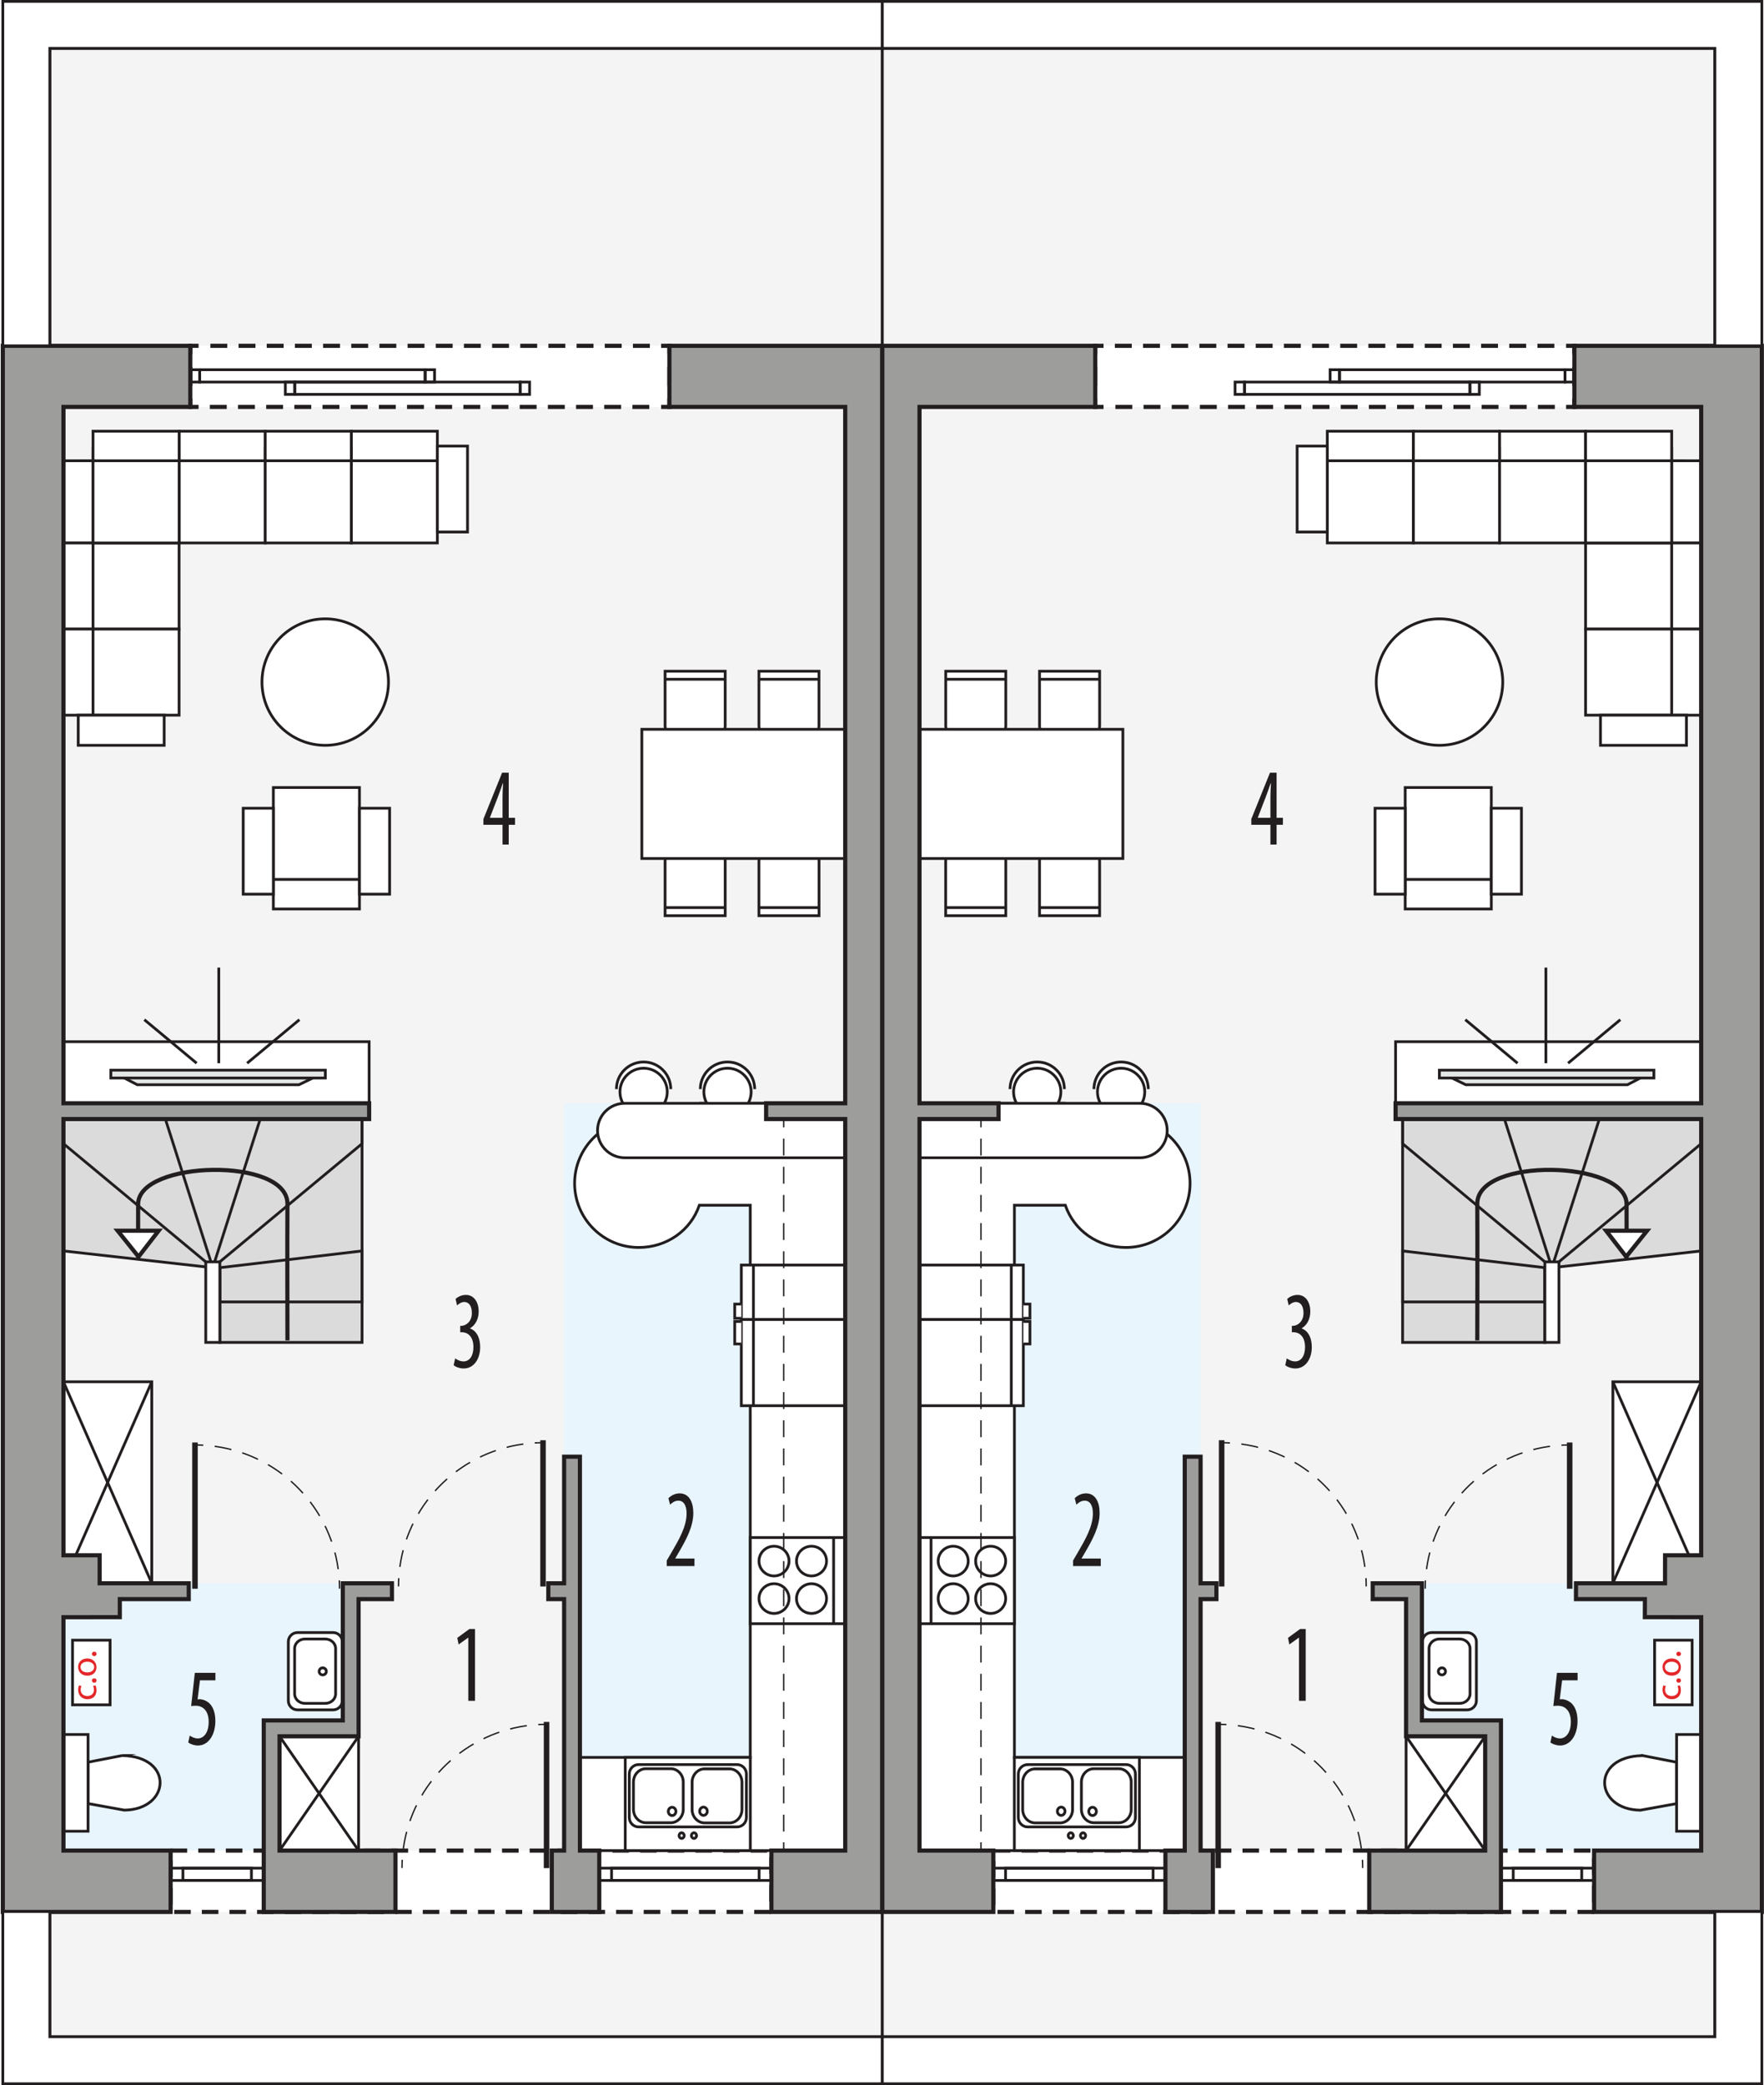 <?xml version="1.0" encoding="UTF-8"?><svg id="a" xmlns="http://www.w3.org/2000/svg" xmlns:xlink="http://www.w3.org/1999/xlink" viewBox="0 0 319.36 377.51"><defs><filter id="b" filterUnits="userSpaceOnUse"><feOffset dx="-.85" dy=".85"/><feGaussianBlur result="c" stdDeviation=".71"/><feFlood flood-color="#221e20" flood-opacity=".75"/><feComposite in2="c" operator="in"/><feComposite in="SourceGraphic"/></filter><filter id="d" filterUnits="userSpaceOnUse"><feOffset dx="-.85" dy=".85"/><feGaussianBlur result="e" stdDeviation=".71"/><feFlood flood-color="#221e20" flood-opacity=".75"/><feComposite in2="e" operator="in"/><feComposite in="SourceGraphic"/></filter></defs><polygon points="9.02 8.75 9.02 62.61 1.63 62.61 1.63 346.15 9.02 346.15 9.02 368.75 159.74 368.75 159.74 8.75 9.02 8.75" style="fill:#f4f4f4; stroke:#221e20; stroke-miterlimit:10; stroke-width:.5px;"/><polygon points="62.06 286.65 11.49 286.65 11.49 335.04 47.75 335.04 47.75 311.48 62.06 311.48 62.06 286.65" style="fill:#e8f5fc; fill-rule:evenodd; stroke-width:0px;"/><rect x="102.13" y="199.74" width="50.89" height="135.3" style="fill:#e8f5fc; stroke-width:0px;"/><rect x="34.45" y="62.61" width="86.74" height="11.06" style="fill:#fff; stroke-width:0px;"/><polyline points="121.19 64.11 121.19 62.61 119.69 62.61" style="fill:none; stroke:#221e20; stroke-miterlimit:10; stroke-width:.75px;"/><line x1="117.65" y1="62.61" x2="36.97" y2="62.61" style="fill:none; stroke:#221e20; stroke-dasharray:0 0 3.06 2.04; stroke-miterlimit:10; stroke-width:.75px;"/><polyline points="35.95 62.61 34.45 62.61 34.45 64.11" style="fill:none; stroke:#221e20; stroke-miterlimit:10; stroke-width:.75px;"/><line x1="34.45" y1="66.41" x2="34.45" y2="71.02" style="fill:none; stroke:#221e20; stroke-dasharray:0 0 3.45 2.3; stroke-miterlimit:10; stroke-width:.75px;"/><polyline points="34.45 72.17 34.45 73.67 35.95 73.67" style="fill:none; stroke:#221e20; stroke-miterlimit:10; stroke-width:.75px;"/><line x1="37.99" y1="73.67" x2="118.67" y2="73.67" style="fill:none; stroke:#221e20; stroke-dasharray:0 0 3.06 2.04; stroke-miterlimit:10; stroke-width:.75px;"/><polyline points="119.69 73.67 121.19 73.67 121.19 72.17" style="fill:none; stroke:#221e20; stroke-miterlimit:10; stroke-width:.75px;"/><line x1="121.19" y1="69.87" x2="121.19" y2="65.26" style="fill:none; stroke:#221e20; stroke-dasharray:0 0 3.45 2.3; stroke-miterlimit:10; stroke-width:.75px;"/><rect x="30.89" y="335.04" width="108.77" height="11.11" style="fill:#fff; stroke:#221e20; stroke-dasharray:0 0 3 2; stroke-miterlimit:10; stroke-width:.75px;"/><rect x="11.49" y="250.17" width="15.99" height="36.48" style="fill:#fff; stroke:#221e20; stroke-miterlimit:22.93; stroke-width:.5px;"/><line x1="11.49" y1="250.17" x2="27.48" y2="286.65" style="fill:#fff; stroke:#221e20; stroke-miterlimit:22.93; stroke-width:.5px;"/><line x1="27.48" y1="250.17" x2="11.49" y2="286.65" style="fill:#fff; stroke:#221e20; stroke-miterlimit:22.93; stroke-width:.5px;"/><rect x="50.61" y="314.35" width="14.31" height="20.69" style="fill:#fff; stroke:#221e20; stroke-miterlimit:22.93; stroke-width:.5px;"/><line x1="50.61" y1="314.35" x2="64.92" y2="335.04" style="fill:#fff; stroke:#221e20; stroke-miterlimit:22.93; stroke-width:.5px;"/><line x1="64.92" y1="314.35" x2="50.61" y2="335.04" style="fill:#fff; stroke:#221e20; stroke-miterlimit:22.93; stroke-width:.5px;"/><polygon points="39.8 202.6 11.49 202.6 11.49 226.48 39.8 229.66 39.8 243.04 65.55 243.04 65.55 202.6 39.8 202.6" style="fill:#dbdbdb; fill-rule:evenodd; stroke:#221e20; stroke-miterlimit:22.93; stroke-width:.5px;"/><polygon points="65.55 226.48 39.8 229.51 39.8 235.71 65.55 235.71 65.55 226.48" style="fill:none; fill-rule:evenodd; stroke:#221e20; stroke-miterlimit:22.93; stroke-width:.5px;"/><polygon points="65.55 202.6 47.11 202.6 38.52 229.51 65.55 207.06 65.55 202.6" style="fill:none; fill-rule:evenodd; stroke:#221e20; stroke-miterlimit:22.93; stroke-width:.5px;"/><polygon points="11.49 202.6 29.94 202.6 38.52 229.51 11.49 207.06 11.49 202.6" style="fill:none; fill-rule:evenodd; stroke:#221e20; stroke-miterlimit:22.93; stroke-width:.5px;"/><rect x="37.25" y="228.46" width="2.55" height="14.58" style="fill:#fff; stroke:#221e20; stroke-miterlimit:22.93; stroke-width:.5px;"/><path d="M22.12,317.84l-6.18,1.2v7.49l6.57,1.19c8.37-.1,9.02-9.73-.39-9.88Z" style="fill:#fff; fill-rule:evenodd; stroke:#221e20; stroke-miterlimit:22.93; stroke-width:.5px;"/><rect x="11.49" y="314.03" width="4.45" height="17.51" style="fill:#fff; stroke:#221e20; stroke-miterlimit:22.93; stroke-width:.5px;"/><path d="M53.88,309.57c-.93,0-1.68-.74-1.68-1.65v-10.7c0-.91.75-1.65,1.68-1.65h6.41c.93,0,1.68.74,1.68,1.65v10.7c0,.91-.75,1.65-1.68,1.65h-6.41Z" style="fill:#fff; fill-rule:evenodd; stroke:#221e20; stroke-miterlimit:22.93; stroke-width:.5px;"/><path d="M55.22,308.39c-1.04,0-1.88-.77-1.88-1.71v-8.23c0-.94.84-1.71,1.88-1.71h3.66c1.04,0,1.88.77,1.88,1.71v8.23c0,.95-.84,1.71-1.88,1.71h-3.66Z" style="fill:#fff; fill-rule:evenodd; stroke:#221e20; stroke-miterlimit:22.93; stroke-width:.5px;"/><path d="M58.43,303.24c-.36,0-.65-.29-.65-.64s.29-.64.65-.64.65.29.65.64-.29.64-.65.64Z" style="fill:#fff; fill-rule:evenodd; stroke:#221e20; stroke-miterlimit:22.93; stroke-width:.5px;"/><path d="M115.64,202.63c-6.41,0-11.61,5.2-11.61,11.61,0,6.41,5.2,11.61,11.61,11.61,5.09,0,9.41-3.08,10.97-7.64h9.22v99.96h-30.85v16.87h48.02v-16.87s0-99.96,0-99.96v-18.47h-26.4" style="fill:#fff; stroke:#221e20; stroke-miterlimit:22.93; stroke-width:.5px;"/><rect x="108.49" y="338.22" width="31.17" height="2.23" style="fill:none; stroke:#221e20; stroke-miterlimit:10; stroke-width:.5px;"/><rect x="110.72" y="338.22" width="26.71" height="2.23" style="fill:none; stroke:#221e20; stroke-miterlimit:10; stroke-width:.5px;"/><rect x="30.89" y="338.22" width="16.86" height="2.23" style="fill:none; stroke:#221e20; stroke-miterlimit:10; stroke-width:.5px;"/><rect x="33.12" y="338.22" width="12.4" height="2.23" style="fill:none; stroke:#221e20; stroke-miterlimit:10; stroke-width:.5px;"/><rect x="76.97" y="66.94" width="1.7" height="2.23" style="fill:none; stroke:#221e20; stroke-miterlimit:10; stroke-width:.5px;"/><rect x="34.45" y="66.94" width="1.7" height="2.23" style="fill:none; stroke:#221e20; stroke-miterlimit:10; stroke-width:.5px;"/><rect x="36.15" y="66.94" width="40.82" height="2.23" style="fill:none; stroke:#221e20; stroke-miterlimit:10; stroke-width:.5px;"/><rect x="51.66" y="69.17" width="1.7" height="2.23" style="fill:none; stroke:#221e20; stroke-miterlimit:10; stroke-width:.5px;"/><rect x="53.36" y="69.17" width="40.82" height="2.23" style="fill:none; stroke:#221e20; stroke-miterlimit:10; stroke-width:.5px;"/><rect x="94.18" y="69.17" width="1.7" height="2.23" style="fill:none; stroke:#221e20; stroke-miterlimit:10; stroke-width:.5px;"/><line x1="98.31" y1="287.23" x2="98.31" y2="260.75" style="fill:none; stroke:#221e20; stroke-miterlimit:22.93;"/><path d="M72.15,287.22c0-.5.01-1,.04-1.5" style="fill:none; stroke:#221e20; stroke-miterlimit:22.93; stroke-width:.25px;"/><path d="M72.39,283.68c1.63-11.88,11.31-21.21,23.4-22.36" style="fill:none; stroke:#221e20; stroke-dasharray:0 0 3.08 2.05; stroke-miterlimit:22.93; stroke-width:.25px;"/><path d="M96.81,261.24c.5-.03,1-.04,1.5-.04" style="fill:none; stroke:#221e20; stroke-miterlimit:22.93; stroke-width:.25px;"/><line x1="35.3" y1="287.64" x2="35.3" y2="261.16" style="fill:none; stroke:#221e20; stroke-miterlimit:22.93;"/><path d="M61.47,287.63c0-.5-.01-1-.04-1.5" style="fill:none; stroke:#221e20; stroke-miterlimit:22.93; stroke-width:.25px;"/><path d="M61.23,284.09c-1.63-11.88-11.31-21.21-23.4-22.36" style="fill:none; stroke:#221e20; stroke-dasharray:0 0 3.08 2.05; stroke-miterlimit:22.93; stroke-width:.25px;"/><path d="M36.8,261.65c-.5-.03-1-.04-1.5-.04" style="fill:none; stroke:#221e20; stroke-miterlimit:22.93; stroke-width:.25px;"/><line x1="98.95" y1="338.22" x2="98.95" y2="311.75" style="fill:none; stroke:#221e20; stroke-miterlimit:22.93;"/><path d="M72.78,338.21c0-.5.01-1,.04-1.5" style="fill:none; stroke:#221e20; stroke-miterlimit:22.93; stroke-width:.25px;"/><path d="M73.02,334.67c1.63-11.88,11.31-21.21,23.4-22.36" style="fill:none; stroke:#221e20; stroke-dasharray:0 0 3.08 2.05; stroke-miterlimit:22.93; stroke-width:.25px;"/><path d="M97.45,312.23c.5-.03,1-.04,1.5-.04" style="fill:none; stroke:#221e20; stroke-miterlimit:22.93; stroke-width:.25px;"/><rect x="134.21" y="229.03" width="18.8" height="9.87" style="fill:#fff; stroke:#221e20; stroke-miterlimit:22.93; stroke-width:.5px;"/><line x1="136.4" y1="238.9" x2="136.4" y2="229.03" style="fill:#fff; stroke:#221e20; stroke-miterlimit:22.93; stroke-width:.5px;"/><polyline points="134.21 238.67 133.02 238.67 133.02 236.1 134.21 236.1" style="fill:#fff; fill-rule:evenodd; stroke:#221e20; stroke-miterlimit:22.93; stroke-width:.5px;"/><rect x="134.21" y="238.9" width="18.8" height="15.6" style="fill:#fff; stroke:#221e20; stroke-miterlimit:22.93; stroke-width:.5px;"/><line x1="136.4" y1="238.9" x2="136.4" y2="254.5" style="fill:#fff; stroke:#221e20; stroke-miterlimit:22.93; stroke-width:.5px;"/><polyline points="134.21 239.25 133.02 239.25 133.02 243.32 134.21 243.32" style="fill:#fff; fill-rule:evenodd; stroke:#221e20; stroke-miterlimit:22.93; stroke-width:.5px;"/><rect x="135.84" y="278.37" width="17.19" height="15.6" style="fill:#fff; stroke:#221e20; stroke-miterlimit:22.93; stroke-width:.5px;"/><path d="M144.2,289.42c0-1.48,1.22-2.69,2.72-2.69s2.72,1.21,2.72,2.69c0,1.48-1.22,2.69-2.72,2.69s-2.72-1.21-2.72-2.69h0Z" style="fill:#fff; fill-rule:evenodd; stroke:#221e20; stroke-miterlimit:22.93; stroke-width:.5px;"/><path d="M144.2,282.63c0-1.48,1.22-2.69,2.72-2.69s2.72,1.21,2.72,2.69c0,1.48-1.22,2.69-2.72,2.69s-2.72-1.21-2.72-2.69h0Z" style="fill:#fff; fill-rule:evenodd; stroke:#221e20; stroke-miterlimit:22.93; stroke-width:.5px;"/><path d="M137.41,282.63c0-1.48,1.22-2.69,2.72-2.69s2.72,1.21,2.72,2.69c0,1.48-1.22,2.69-2.72,2.69s-2.72-1.21-2.72-2.69h0Z" style="fill:#fff; fill-rule:evenodd; stroke:#221e20; stroke-miterlimit:22.93; stroke-width:.5px;"/><path d="M137.41,289.42c0-1.48,1.22-2.69,2.72-2.69s2.72,1.21,2.72,2.69c0,1.48-1.22,2.69-2.72,2.69s-2.72-1.21-2.72-2.69h0Z" style="fill:#fff; fill-rule:evenodd; stroke:#221e20; stroke-miterlimit:22.93; stroke-width:.5px;"/><line x1="150.92" y1="278.37" x2="150.92" y2="293.97" style="fill:#fff; stroke:#221e20; stroke-miterlimit:22.93; stroke-width:.5px;"/><rect x="11.49" y="188.6" width="55.34" height="11.14" style="fill:#fff; stroke:#221e20; stroke-miterlimit:22.93; stroke-width:.5px;"/><polygon points="21.37 194.58 24.85 196.39 54.12 196.39 57.85 194.58 21.37 194.58" style="fill:#e5e6e6; fill-rule:evenodd; stroke:#221e20; stroke-miterlimit:10; stroke-width:.5px;"/><rect x="20.07" y="193.75" width="38.83" height="1.42" style="fill:#e5e6e6; stroke:#221e20; stroke-miterlimit:10; stroke-width:.5px;"/><line x1="39.61" y1="192.49" x2="39.61" y2="175.18" style="fill:#e5e6e6; stroke:#221e20; stroke-miterlimit:10; stroke-width:.5px;"/><line x1="44.74" y1="192.49" x2="54.21" y2="184.61" style="fill:#e5e6e6; stroke:#221e20; stroke-miterlimit:10; stroke-width:.5px;"/><line x1="26.13" y1="184.61" x2="35.6" y2="192.49" style="fill:#e5e6e6; stroke:#221e20; stroke-miterlimit:10; stroke-width:.5px;"/><path d="M111.6,197.19c0-2.72,2.2-4.92,4.92-4.92s4.92,2.2,4.92,4.92" style="fill:#fff; fill-rule:evenodd; stroke:#221e20; stroke-miterlimit:22.93; stroke-width:.5px;"/><path d="M120.8,197.68c0,2.36-1.92,4.28-4.28,4.28s-4.28-1.92-4.28-4.28c0-2.36,1.92-4.28,4.28-4.28s4.28,1.92,4.28,4.28Z" style="fill:#fff; fill-rule:evenodd; stroke:#221e20; stroke-miterlimit:22.93; stroke-width:.5px;"/><path d="M126.79,197.19c0-2.72,2.2-4.92,4.92-4.92s4.92,2.2,4.92,4.92" style="fill:#fff; fill-rule:evenodd; stroke:#221e20; stroke-miterlimit:22.93; stroke-width:.5px;"/><path d="M135.99,197.68c0,2.36-1.92,4.28-4.28,4.28s-4.28-1.92-4.28-4.28c0-2.36,1.92-4.28,4.28-4.28s4.28,1.92,4.28,4.28Z" style="fill:#fff; fill-rule:evenodd; stroke:#221e20; stroke-miterlimit:22.93; stroke-width:.5px;"/><path d="M153.02,209.61h-39.91c-2.72,0-4.93-2.21-4.93-4.93h0c0-2.73,2.21-4.93,4.93-4.93h39.91" style="fill:#fff; stroke:#221e20; stroke-miterlimit:22.93; stroke-width:.5px;"/><path d="M146.77,133.21h-7.87c-.83,0-1.5-.79-1.5-1.75v-9.94s10.87,0,10.87,0v9.94c0,.96-.68,1.75-1.51,1.75Z" style="fill:#fff; fill-rule:evenodd; stroke:#221e20; stroke-miterlimit:22.93; stroke-width:.5px;"/><line x1="148.42" y1="122.98" x2="137.54" y2="122.98" style="fill:#fff; stroke:#221e20; stroke-miterlimit:22.93; stroke-width:.5px;"/><path d="M146.77,154.09h-7.87c-.83,0-1.5.79-1.5,1.75v9.94h10.88s0-9.94,0-9.94c0-.96-.68-1.75-1.51-1.75Z" style="fill:#fff; fill-rule:evenodd; stroke:#221e20; stroke-miterlimit:22.93; stroke-width:.5px;"/><line x1="148.42" y1="164.32" x2="137.54" y2="164.32" style="fill:#fff; stroke:#221e20; stroke-miterlimit:22.93; stroke-width:.5px;"/><path d="M129.78,133.21h-7.86c-.83,0-1.51-.79-1.51-1.75v-9.94s10.88,0,10.88,0v9.94c0,.96-.68,1.75-1.51,1.75Z" style="fill:#fff; fill-rule:evenodd; stroke:#221e20; stroke-miterlimit:22.93; stroke-width:.5px;"/><line x1="131.42" y1="122.98" x2="120.55" y2="122.98" style="fill:#fff; stroke:#221e20; stroke-miterlimit:22.93; stroke-width:.5px;"/><path d="M129.78,154.09h-7.86c-.83,0-1.51.79-1.51,1.75v9.94h10.88v-9.94c0-.96-.68-1.75-1.51-1.75Z" style="fill:#fff; fill-rule:evenodd; stroke:#221e20; stroke-miterlimit:22.93; stroke-width:.5px;"/><line x1="131.42" y1="164.32" x2="120.55" y2="164.32" style="fill:#fff; stroke:#221e20; stroke-miterlimit:22.93; stroke-width:.5px;"/><rect x="116.2" y="132.04" width="36.82" height="23.39" style="fill:#fff; stroke:#221e20; stroke-miterlimit:22.93; stroke-width:.5px;"/><rect x="14.64" y="83.42" width="17.08" height="14.89" style="fill:#fff; stroke:#221e20; stroke-linecap:round; stroke-miterlimit:10; stroke-width:.5px;"/><rect x="15.34" y="98.31" width="17.08" height="15.59" style="fill:#fff; stroke:#221e20; stroke-linecap:round; stroke-miterlimit:10; stroke-width:.5px;"/><rect x="15.34" y="113.89" width="17.08" height="15.59" style="fill:#fff; stroke:#221e20; stroke-linecap:round; stroke-miterlimit:10; stroke-width:.5px;"/><rect x="11.49" y="83.42" width="5.35" height="14.89" style="fill:#fff; stroke:#221e20; stroke-linecap:square; stroke-miterlimit:10; stroke-width:.5px;"/><rect x="11.49" y="98.31" width="5.35" height="15.59" style="fill:#fff; stroke:#221e20; stroke-linecap:square; stroke-miterlimit:10; stroke-width:.5px;"/><rect x="11.49" y="113.89" width="5.35" height="15.59" style="fill:#fff; stroke:#221e20; stroke-linecap:square; stroke-miterlimit:10; stroke-width:.5px;"/><rect x="63.59" y="81.22" width="15.59" height="17.08" style="fill:#fff; stroke:#221e20; stroke-linecap:round; stroke-miterlimit:10; stroke-width:.5px;"/><rect x="32.42" y="81.22" width="15.59" height="17.08" style="fill:#fff; stroke:#221e20; stroke-linecap:round; stroke-miterlimit:10; stroke-width:.5px;"/><rect x="16.84" y="81.22" width="15.59" height="17.08" style="fill:#fff; stroke:#221e20; stroke-linecap:round; stroke-miterlimit:10; stroke-width:.5px;"/><rect x="63.59" y="78.07" width="15.59" height="5.35" style="fill:#fff; stroke:#221e20; stroke-linecap:square; stroke-miterlimit:10; stroke-width:.5px;"/><rect x="32.42" y="78.07" width="15.59" height="5.35" style="fill:#fff; stroke:#221e20; stroke-linecap:square; stroke-miterlimit:10; stroke-width:.5px;"/><rect x="48.01" y="81.22" width="15.59" height="17.08" style="fill:#fff; stroke:#221e20; stroke-linecap:round; stroke-miterlimit:10; stroke-width:.5px;"/><rect x="48.01" y="78.07" width="15.59" height="5.35" style="fill:#fff; stroke:#221e20; stroke-linecap:square; stroke-miterlimit:10; stroke-width:.5px;"/><rect x="16.84" y="78.07" width="15.59" height="5.35" style="fill:#fff; stroke:#221e20; stroke-linecap:square; stroke-miterlimit:10; stroke-width:.5px;"/><rect x="14.16" y="129.48" width="15.56" height="5.46" style="fill:#fff; stroke:#221e20; stroke-linecap:square; stroke-miterlimit:10; stroke-width:.5px;"/><rect x="79.18" y="80.76" width="5.46" height="15.56" style="fill:#fff; stroke:#221e20; stroke-linecap:square; stroke-miterlimit:10; stroke-width:.5px;"/><rect x="49.49" y="142.58" width="15.59" height="18.83" style="fill:#fff; stroke:#221e20; stroke-linecap:round; stroke-miterlimit:10; stroke-width:.5px;"/><rect x="49.49" y="159.22" width="15.59" height="5.35" style="fill:#fff; stroke:#221e20; stroke-linecap:square; stroke-miterlimit:10; stroke-width:.5px;"/><rect x="44.03" y="146.33" width="5.46" height="15.56" style="fill:#fff; stroke:#221e20; stroke-linecap:square; stroke-miterlimit:10; stroke-width:.5px;"/><rect x="65.08" y="146.33" width="5.46" height="15.56" style="fill:#fff; stroke:#221e20; stroke-linecap:square; stroke-miterlimit:10; stroke-width:.5px;"/><path d="M70.33,123.49c0-6.32-5.13-11.45-11.45-11.45-6.32,0-11.45,5.13-11.45,11.45s5.12,11.45,11.45,11.45c6.32,0,11.45-5.13,11.45-11.45Z" style="fill:#fff; stroke:#221e20; stroke-miterlimit:10; stroke-width:.5px;"/><line x1="141.88" y1="202.6" x2="141.88" y2="204.1" style="fill:none; stroke:#221e20; stroke-miterlimit:10; stroke-width:.25px;"/><line x1="141.88" y1="206.14" x2="141.88" y2="332.52" style="fill:none; stroke:#221e20; stroke-dasharray:0 0 3.06 2.04; stroke-miterlimit:10; stroke-width:.25px;"/><line x1="141.88" y1="333.54" x2="141.88" y2="335.04" style="fill:none; stroke:#221e20; stroke-miterlimit:10; stroke-width:.25px;"/><rect x="13.13" y="296.95" width="6.8" height="11.71" style="fill:#fff; stroke:#221e20; stroke-miterlimit:22.93; stroke-width:.5px;"/><g style="filter:url(#b);"><path d="M18.14,304.28c.08.15.18.49.18.92,0,.96-.65,1.59-1.63,1.59s-1.69-.67-1.69-1.71c0-.34.09-.65.16-.8l.45.13c-.08.14-.15.36-.15.67,0,.73.54,1.13,1.21,1.13.74,0,1.19-.47,1.19-1.11,0-.33-.09-.55-.16-.71l.44-.1Z" style="fill:#e32729; stroke-width:0px;"/><path d="M17.91,303.8c-.24,0-.42-.17-.42-.4s.17-.39.42-.39.42.15.42.4c0,.23-.18.39-.42.39Z" style="fill:#e32729; stroke-width:0px;"/><path d="M16.63,299.41c1.18,0,1.69.82,1.69,1.59,0,.86-.63,1.53-1.64,1.53-1.07,0-1.69-.7-1.69-1.58s.67-1.54,1.64-1.54ZM16.67,301.94c.7,0,1.23-.4,1.23-.97s-.52-.97-1.24-.97c-.54,0-1.23.27-1.23.96s.63.98,1.24.98Z" style="fill:#e32729; stroke-width:0px;"/><path d="M17.91,298.98c-.24,0-.42-.17-.42-.4s.17-.39.42-.39.42.15.42.4c0,.23-.18.39-.42.39Z" style="fill:#e32729; stroke-width:0px;"/></g><path d="M25.01,228s-.02-7.52,0-10.02c.07-7.9,27.11-8.57,27.03,0-.05,5.53,0,24.7,0,24.7" style="fill:none; stroke:#221e20; stroke-miterlimit:10; stroke-width:.75px;"/><polygon points="25.08 227.53 21.3 222.82 28.72 222.82 25.08 227.53" style="fill:#fff; stroke:#221e20; stroke-miterlimit:22.93; stroke-width:.75px;"/><rect x="113.2" y="318.17" width="22.64" height="16.87" style="fill:#fff; stroke:#221e20; stroke-miterlimit:22.93; stroke-width:.5px;"/><path d="M115.62,319.47h17.81c.94,0,1.7.76,1.7,1.7v7.89c0,.94-.76,1.7-1.7,1.7h-17.81c-.93,0-1.69-.76-1.69-1.69v-7.9c0-.94.76-1.7,1.7-1.7Z" style="fill:none; stroke:#221e20; stroke-miterlimit:22.93; stroke-width:.5px;"/><path d="M134.33,327.61v-4.94c0-1.33-1.02-2.42-2.26-2.42h-4.51c-1.24,0-2.26,1.09-2.26,2.42v4.94c0,1.33,1.02,2.42,2.26,2.42h4.51c1.24,0,2.26-1.09,2.26-2.42Z" style="fill:none; fill-rule:evenodd; stroke:#221e20; stroke-miterlimit:22.93; stroke-width:.5px;"/><path d="M123.7,327.58v-4.94c0-1.33-1.02-2.42-2.26-2.42h-4.51c-1.24,0-2.25,1.09-2.25,2.42v4.94c0,1.33,1.01,2.42,2.25,2.42h4.51c1.24,0,2.26-1.09,2.26-2.42Z" style="fill:none; fill-rule:evenodd; stroke:#221e20; stroke-miterlimit:22.93; stroke-width:.5px;"/><path d="M126.67,327.92c0-.41.31-.75.69-.75s.69.34.69.75-.31.75-.69.75-.69-.34-.69-.75Z" style="fill:none; fill-rule:evenodd; stroke:#221e20; stroke-miterlimit:22.93; stroke-width:.5px;"/><path d="M120.99,327.95c0-.41.31-.75.69-.75s.69.34.69.75c0,.41-.31.75-.69.75s-.69-.34-.69-.75Z" style="fill:none; fill-rule:evenodd; stroke:#221e20; stroke-miterlimit:22.93; stroke-width:.5px;"/><path d="M122.94,332.33c0-.28.21-.51.46-.51s.47.23.47.51c0,.28-.21.51-.47.51s-.46-.23-.46-.51Z" style="fill:none; fill-rule:evenodd; stroke:#221e20; stroke-miterlimit:22.93; stroke-width:.5px;"/><path d="M125.17,332.33c0-.28.21-.51.47-.51s.46.23.46.51c0,.28-.21.51-.46.51s-.47-.23-.47-.51Z" style="fill:none; fill-rule:evenodd; stroke:#221e20; stroke-miterlimit:22.93; stroke-width:.5px;"/><polygon points="66.83 202.6 66.83 199.74 11.49 199.74 11.49 73.67 34.45 73.67 34.45 62.61 .51 62.61 .51 346.15 30.89 346.15 30.89 335.04 11.49 335.04 11.49 292.79 21.69 292.78 21.69 289.52 34.17 289.52 34.17 286.65 18.04 286.65 18.04 281.58 11.49 281.58 11.49 202.6 66.83 202.6" style="fill:#9d9d9c; stroke:#221e20; stroke-miterlimit:10; stroke-width:.75px;"/><polygon points="50.61 335.04 50.61 314.35 62.06 314.35 64.92 314.35 64.92 289.52 70.96 289.52 70.96 286.65 62.06 286.65 62.06 311.48 47.75 311.48 47.75 314.35 47.75 335.04 47.75 346.15 71.6 346.15 71.6 335.04 50.61 335.04" style="fill:#9d9d9c; stroke:#221e20; stroke-miterlimit:10; stroke-width:.75px;"/><polygon points="104.99 335.04 104.99 263.73 102.13 263.73 102.13 286.65 99.27 286.65 99.27 289.52 102.13 289.52 102.13 335.04 99.9 335.04 99.9 346.15 108.49 346.15 108.49 335.04 104.99 335.04" style="fill:#9d9d9c; stroke:#221e20; stroke-miterlimit:10; stroke-width:.75px;"/><polygon points="121.19 62.61 121.19 73.67 153.02 73.67 153.02 199.74 138.7 199.74 138.7 202.6 153.02 202.6 153.02 335.04 139.66 335.04 139.66 346.15 159.74 346.15 159.74 335.04 159.74 62.61 121.19 62.61" style="fill:#9d9d9c; stroke:#221e20; stroke-miterlimit:10; stroke-width:.75px;"/><path d="M120.71,283.53v-1l.88-1.5c1.23-2.14,2.71-4.58,2.71-7.02,0-1.44-.51-2.32-1.49-2.32-.75,0-1.23.5-1.5.72l-.3-1.16c.37-.38,1.09-.88,2.03-.88,1.73,0,2.48,1.6,2.48,3.56,0,2.44-1.28,4.8-2.56,7l-.7,1.2v.04h3.47v1.36h-5.01Z" style="fill:#221e20; stroke-width:0px;"/><path d="M82.42,245.94c.32.24.88.54,1.5.54,1.07,0,1.79-.98,1.79-2.6,0-1.7-.85-2.68-2.1-2.68h-.29v-1.16h.24c.74-.02,1.87-.72,1.87-2.32,0-1.3-.56-2-1.38-2-.51,0-.96.32-1.3.62l-.27-1.16c.38-.38,1.09-.74,1.87-.74,1.47,0,2.31,1.32,2.31,3,0,1.3-.54,2.44-1.55,3.04v.04c.93.32,1.82,1.36,1.82,3.4s-1.09,3.84-2.98,3.84c-.67,0-1.41-.24-1.82-.6l.27-1.22Z" style="fill:#221e20; stroke-width:0px;"/><path d="M90.98,152.9v-3.58h-3.46v-1.04l3.38-8.38h1.2v8.16h1.14v1.26h-1.14v3.58h-1.12ZM90.98,148.06v-3.68c0-.9.05-1.7.1-2.56h-.06c-.35,1.04-.58,1.66-.88,2.46l-1.44,3.74v.04h2.29Z" style="fill:#221e20; stroke-width:0px;"/><path d="M39,304.22h-2.8l-.43,3.46c.13-.04.24-.04.38-.04.56,0,1.42.3,1.98.98.54.68.86,1.64.86,2.96,0,2.58-1.3,4.44-3.15,4.44-.62,0-1.34-.22-1.76-.56l.27-1.24c.32.24.88.52,1.46.52,1.06,0,1.97-1.02,1.97-3s-1.01-2.92-2.35-2.92c-.38,0-.62.02-.82.06l.66-6.02h3.73v1.36Z" style="fill:#221e20; stroke-width:0px;"/><path d="M84.79,296.49h-.03l-1.73,1.24-.24-1.2,2.19-1.6h1.02v13h-1.22v-11.44Z" style="fill:#221e20; stroke-width:0px;"/><polygon points=".51 .25 .51 .65 .51 62.61 9.02 62.61 9.02 8.75 159.74 8.75 159.74 .25 .51 .25" style="fill:#fff; stroke:#221e20; stroke-miterlimit:10; stroke-width:.5px;"/><polygon points="159.74 368.75 9.02 368.75 9.02 346.08 .51 346.08 .51 377.26 159.74 377.26 159.74 368.75" style="fill:#fff; stroke:#221e20; stroke-miterlimit:10; stroke-width:.5px;"/><polygon points="310.47 8.75 310.47 62.61 317.85 62.61 317.85 346.15 310.47 346.15 310.47 368.75 159.74 368.75 159.74 8.75 310.47 8.75" style="fill:#f4f4f4; stroke:#221e20; stroke-miterlimit:10; stroke-width:.5px;"/><polygon points="257.43 286.65 307.99 286.65 307.99 335.04 271.74 335.04 271.74 311.48 257.43 311.48 257.43 286.65" style="fill:#e8f5fc; fill-rule:evenodd; stroke-width:0px;"/><rect x="166.47" y="199.74" width="50.89" height="135.3" style="fill:#e8f5fc; stroke-width:0px;"/><rect x="198.29" y="62.61" width="86.74" height="11.06" style="fill:#fff; stroke-width:0px;"/><polyline points="198.29 64.11 198.29 62.61 199.79 62.61" style="fill:none; stroke:#221e20; stroke-miterlimit:10; stroke-width:.75px;"/><line x1="201.84" y1="62.61" x2="282.51" y2="62.61" style="fill:none; stroke:#221e20; stroke-dasharray:0 0 3.06 2.04; stroke-miterlimit:10; stroke-width:.75px;"/><polyline points="283.53 62.61 285.03 62.61 285.03 64.11" style="fill:none; stroke:#221e20; stroke-miterlimit:10; stroke-width:.75px;"/><line x1="285.03" y1="66.41" x2="285.03" y2="71.02" style="fill:none; stroke:#221e20; stroke-dasharray:0 0 3.45 2.3; stroke-miterlimit:10; stroke-width:.75px;"/><polyline points="285.03 72.17 285.03 73.67 283.53 73.67" style="fill:none; stroke:#221e20; stroke-miterlimit:10; stroke-width:.75px;"/><line x1="281.49" y1="73.67" x2="200.81" y2="73.67" style="fill:none; stroke:#221e20; stroke-dasharray:0 0 3.06 2.04; stroke-miterlimit:10; stroke-width:.75px;"/><polyline points="199.79 73.67 198.29 73.67 198.29 72.17" style="fill:none; stroke:#221e20; stroke-miterlimit:10; stroke-width:.75px;"/><line x1="198.29" y1="69.87" x2="198.29" y2="65.26" style="fill:none; stroke:#221e20; stroke-dasharray:0 0 3.45 2.3; stroke-miterlimit:10; stroke-width:.75px;"/><rect x="179.83" y="335.04" width="108.77" height="11.11" transform="translate(468.42 681.19) rotate(-180)" style="fill:#fff; stroke:#221e20; stroke-dasharray:0 0 3 2; stroke-miterlimit:10; stroke-width:.75px;"/><rect x="292" y="250.17" width="15.99" height="36.48" style="fill:#fff; stroke:#221e20; stroke-miterlimit:22.93; stroke-width:.5px;"/><line x1="307.99" y1="250.17" x2="292" y2="286.65" style="fill:#fff; stroke:#221e20; stroke-miterlimit:22.93; stroke-width:.5px;"/><line x1="292" y1="250.17" x2="307.99" y2="286.65" style="fill:#fff; stroke:#221e20; stroke-miterlimit:22.93; stroke-width:.5px;"/><rect x="254.56" y="314.35" width="14.31" height="20.69" style="fill:#fff; stroke:#221e20; stroke-miterlimit:22.93; stroke-width:.5px;"/><line x1="268.88" y1="314.35" x2="254.56" y2="335.04" style="fill:#fff; stroke:#221e20; stroke-miterlimit:22.93; stroke-width:.5px;"/><line x1="254.56" y1="314.35" x2="268.88" y2="335.04" style="fill:#fff; stroke:#221e20; stroke-miterlimit:22.93; stroke-width:.5px;"/><polygon points="279.69 202.6 307.99 202.6 307.99 226.48 279.69 229.66 279.69 243.04 253.93 243.04 253.93 202.6 279.69 202.6" style="fill:#dbdbdb; fill-rule:evenodd; stroke:#221e20; stroke-miterlimit:22.93; stroke-width:.5px;"/><polygon points="253.93 226.48 279.69 229.51 279.69 235.71 253.93 235.71 253.93 226.48" style="fill:none; fill-rule:evenodd; stroke:#221e20; stroke-miterlimit:22.93; stroke-width:.5px;"/><polygon points="253.93 202.6 272.37 202.6 280.96 229.51 253.93 207.06 253.93 202.6" style="fill:none; fill-rule:evenodd; stroke:#221e20; stroke-miterlimit:22.93; stroke-width:.5px;"/><polygon points="307.99 202.6 289.55 202.6 280.96 229.51 307.99 207.06 307.99 202.6" style="fill:none; fill-rule:evenodd; stroke:#221e20; stroke-miterlimit:22.93; stroke-width:.5px;"/><rect x="279.69" y="228.46" width="2.55" height="14.58" style="fill:#fff; stroke:#221e20; stroke-miterlimit:22.93; stroke-width:.5px;"/><path d="M297.37,317.84l6.18,1.21v7.49s-6.57,1.19-6.57,1.19c-8.37-.1-9.02-9.73.39-9.88Z" style="fill:#fff; fill-rule:evenodd; stroke:#221e20; stroke-miterlimit:22.93; stroke-width:.5px;"/><rect x="303.54" y="314.03" width="4.45" height="17.51" style="fill:#fff; stroke:#221e20; stroke-miterlimit:22.93; stroke-width:.5px;"/><path d="M265.61,309.57c.93,0,1.68-.74,1.68-1.65v-10.7c0-.91-.75-1.65-1.68-1.65h-6.41c-.93,0-1.68.74-1.68,1.65v10.7c0,.91.75,1.65,1.68,1.65h6.41Z" style="fill:#fff; fill-rule:evenodd; stroke:#221e20; stroke-miterlimit:22.93; stroke-width:.5px;"/><path d="M264.26,308.39c1.04,0,1.88-.77,1.88-1.71v-8.23c0-.94-.84-1.71-1.88-1.71h-3.66c-1.04,0-1.88.77-1.88,1.71v8.23c0,.95.84,1.71,1.88,1.71h3.66Z" style="fill:#fff; fill-rule:evenodd; stroke:#221e20; stroke-miterlimit:22.93; stroke-width:.5px;"/><path d="M261.05,303.24c.36,0,.65-.29.65-.64,0-.35-.29-.64-.65-.64s-.65.29-.65.64c0,.35.29.64.65.64Z" style="fill:#fff; fill-rule:evenodd; stroke:#221e20; stroke-miterlimit:22.93; stroke-width:.5px;"/><path d="M203.84,202.63c6.41,0,11.61,5.2,11.61,11.61,0,6.41-5.2,11.61-11.61,11.61-5.09,0-9.41-3.08-10.97-7.64h-9.22s0,99.96,0,99.96h30.85v16.87h-48.02v-16.87s0-99.96,0-99.96v-18.47h26.4" style="fill:#fff; stroke:#221e20; stroke-miterlimit:22.93; stroke-width:.5px;"/><rect x="179.83" y="338.22" width="31.17" height="2.23" style="fill:none; stroke:#221e20; stroke-miterlimit:10; stroke-width:.5px;"/><rect x="182.05" y="338.22" width="26.71" height="2.23" style="fill:none; stroke:#221e20; stroke-miterlimit:10; stroke-width:.5px;"/><rect x="271.74" y="338.22" width="16.86" height="2.23" style="fill:none; stroke:#221e20; stroke-miterlimit:10; stroke-width:.5px;"/><rect x="273.96" y="338.22" width="12.4" height="2.23" style="fill:none; stroke:#221e20; stroke-miterlimit:10; stroke-width:.5px;"/><rect x="240.81" y="66.94" width="1.7" height="2.23" style="fill:none; stroke:#221e20; stroke-miterlimit:10; stroke-width:.5px;"/><rect x="283.33" y="66.94" width="1.7" height="2.23" style="fill:none; stroke:#221e20; stroke-miterlimit:10; stroke-width:.5px;"/><rect x="242.51" y="66.94" width="40.82" height="2.23" style="fill:none; stroke:#221e20; stroke-miterlimit:10; stroke-width:.5px;"/><rect x="266.12" y="69.17" width="1.7" height="2.23" style="fill:none; stroke:#221e20; stroke-miterlimit:10; stroke-width:.5px;"/><rect x="225.31" y="69.17" width="40.82" height="2.23" style="fill:none; stroke:#221e20; stroke-miterlimit:10; stroke-width:.5px;"/><rect x="223.6" y="69.17" width="1.7" height="2.23" style="fill:none; stroke:#221e20; stroke-miterlimit:10; stroke-width:.5px;"/><line x1="221.17" y1="287.23" x2="221.17" y2="260.75" style="fill:none; stroke:#221e20; stroke-miterlimit:22.93;"/><path d="M247.34,287.22c0-.5-.01-1-.04-1.5" style="fill:none; stroke:#221e20; stroke-miterlimit:22.93; stroke-width:.25px;"/><path d="M247.1,283.68c-1.63-11.88-11.31-21.21-23.4-22.36" style="fill:none; stroke:#221e20; stroke-dasharray:0 0 3.08 2.05; stroke-miterlimit:22.93; stroke-width:.25px;"/><path d="M222.67,261.24c-.5-.03-1-.04-1.5-.04" style="fill:none; stroke:#221e20; stroke-miterlimit:22.93; stroke-width:.25px;"/><line x1="284.18" y1="287.64" x2="284.18" y2="261.16" style="fill:none; stroke:#221e20; stroke-miterlimit:22.93;"/><path d="M258.02,287.63c0-.5.01-1,.04-1.5" style="fill:none; stroke:#221e20; stroke-miterlimit:22.93; stroke-width:.25px;"/><path d="M258.26,284.09c1.63-11.88,11.31-21.21,23.4-22.36" style="fill:none; stroke:#221e20; stroke-dasharray:0 0 3.08 2.05; stroke-miterlimit:22.93; stroke-width:.25px;"/><path d="M282.68,261.65c.5-.03,1-.04,1.5-.04" style="fill:none; stroke:#221e20; stroke-miterlimit:22.93; stroke-width:.25px;"/><line x1="220.54" y1="338.22" x2="220.54" y2="311.75" style="fill:none; stroke:#221e20; stroke-miterlimit:22.93;"/><path d="M246.7,338.21c0-.5-.01-1-.04-1.5" style="fill:none; stroke:#221e20; stroke-miterlimit:22.93; stroke-width:.25px;"/><path d="M246.46,334.67c-1.63-11.88-11.31-21.21-23.4-22.36" style="fill:none; stroke:#221e20; stroke-dasharray:0 0 3.08 2.05; stroke-miterlimit:22.93; stroke-width:.25px;"/><path d="M222.04,312.23c-.5-.03-1-.04-1.5-.04" style="fill:none; stroke:#221e20; stroke-miterlimit:22.93; stroke-width:.25px;"/><rect x="166.47" y="229.03" width="18.8" height="9.87" style="fill:#fff; stroke:#221e20; stroke-miterlimit:22.93; stroke-width:.5px;"/><line x1="183.09" y1="238.9" x2="183.09" y2="229.03" style="fill:#fff; stroke:#221e20; stroke-miterlimit:22.93; stroke-width:.5px;"/><polyline points="185.27 238.67 186.46 238.67 186.46 236.1 185.27 236.1" style="fill:#fff; fill-rule:evenodd; stroke:#221e20; stroke-miterlimit:22.93; stroke-width:.5px;"/><rect x="166.47" y="238.9" width="18.8" height="15.6" style="fill:#fff; stroke:#221e20; stroke-miterlimit:22.93; stroke-width:.5px;"/><line x1="183.09" y1="238.9" x2="183.09" y2="254.5" style="fill:#fff; stroke:#221e20; stroke-miterlimit:22.93; stroke-width:.5px;"/><polyline points="185.27 239.25 186.46 239.25 186.46 243.32 185.27 243.32" style="fill:#fff; fill-rule:evenodd; stroke:#221e20; stroke-miterlimit:22.93; stroke-width:.5px;"/><rect x="166.45" y="278.37" width="17.19" height="15.6" style="fill:#fff; stroke:#221e20; stroke-miterlimit:22.93; stroke-width:.5px;"/><path d="M175.29,289.42c0-1.48-1.22-2.69-2.72-2.69s-2.72,1.21-2.72,2.69c0,1.48,1.22,2.69,2.72,2.69s2.72-1.21,2.72-2.69h0Z" style="fill:#fff; fill-rule:evenodd; stroke:#221e20; stroke-miterlimit:22.93; stroke-width:.5px;"/><path d="M175.29,282.63c0-1.48-1.22-2.69-2.72-2.69s-2.72,1.21-2.72,2.69c0,1.48,1.22,2.69,2.72,2.69s2.72-1.21,2.72-2.69h0Z" style="fill:#fff; fill-rule:evenodd; stroke:#221e20; stroke-miterlimit:22.93; stroke-width:.5px;"/><path d="M182.07,282.63c0-1.48-1.22-2.69-2.72-2.69s-2.72,1.21-2.72,2.69c0,1.48,1.22,2.69,2.72,2.69s2.72-1.21,2.72-2.69h0Z" style="fill:#fff; fill-rule:evenodd; stroke:#221e20; stroke-miterlimit:22.93; stroke-width:.5px;"/><path d="M182.07,289.42c0-1.48-1.22-2.69-2.72-2.69s-2.72,1.21-2.72,2.69c0,1.48,1.22,2.69,2.72,2.69s2.72-1.21,2.72-2.69h0Z" style="fill:#fff; fill-rule:evenodd; stroke:#221e20; stroke-miterlimit:22.93; stroke-width:.5px;"/><line x1="168.56" y1="278.37" x2="168.56" y2="293.97" style="fill:#fff; stroke:#221e20; stroke-miterlimit:22.93; stroke-width:.5px;"/><rect x="252.66" y="188.6" width="55.34" height="11.14" style="fill:#fff; stroke:#221e20; stroke-miterlimit:22.93; stroke-width:.5px;"/><polygon points="298.11 194.58 294.64 196.39 265.37 196.39 261.63 194.58 298.11 194.58" style="fill:#e5e6e6; fill-rule:evenodd; stroke:#221e20; stroke-miterlimit:10; stroke-width:.5px;"/><rect x="260.59" y="193.75" width="38.83" height="1.42" style="fill:#e5e6e6; stroke:#221e20; stroke-miterlimit:10; stroke-width:.5px;"/><line x1="279.87" y1="192.49" x2="279.87" y2="175.18" style="fill:#e5e6e6; stroke:#221e20; stroke-miterlimit:10; stroke-width:.5px;"/><line x1="274.74" y1="192.49" x2="265.28" y2="184.61" style="fill:#e5e6e6; stroke:#221e20; stroke-miterlimit:10; stroke-width:.5px;"/><line x1="293.35" y1="184.61" x2="283.89" y2="192.49" style="fill:#e5e6e6; stroke:#221e20; stroke-miterlimit:10; stroke-width:.5px;"/><path d="M207.89,197.19c0-2.72-2.2-4.92-4.92-4.92s-4.92,2.2-4.92,4.92" style="fill:#fff; fill-rule:evenodd; stroke:#221e20; stroke-miterlimit:22.93; stroke-width:.5px;"/><path d="M198.69,197.68c0,2.36,1.92,4.28,4.28,4.28s4.28-1.92,4.28-4.28c0-2.36-1.92-4.28-4.28-4.28s-4.28,1.92-4.28,4.28Z" style="fill:#fff; fill-rule:evenodd; stroke:#221e20; stroke-miterlimit:22.93; stroke-width:.5px;"/><path d="M192.7,197.19c0-2.72-2.2-4.92-4.92-4.92s-4.92,2.2-4.92,4.92" style="fill:#fff; fill-rule:evenodd; stroke:#221e20; stroke-miterlimit:22.93; stroke-width:.5px;"/><path d="M183.5,197.68c0,2.36,1.92,4.28,4.28,4.28s4.28-1.92,4.28-4.28c0-2.36-1.92-4.28-4.28-4.28s-4.28,1.92-4.28,4.28Z" style="fill:#fff; fill-rule:evenodd; stroke:#221e20; stroke-miterlimit:22.93; stroke-width:.5px;"/><path d="M166.47,209.61h39.91c2.72,0,4.93-2.21,4.93-4.93h0c0-2.73-2.21-4.93-4.93-4.93h-39.91" style="fill:#fff; stroke:#221e20; stroke-miterlimit:22.93; stroke-width:.5px;"/><path d="M172.72,133.21h7.87c.83,0,1.5-.79,1.5-1.75v-9.94s-10.87,0-10.87,0v9.94c0,.96.68,1.75,1.51,1.75Z" style="fill:#fff; fill-rule:evenodd; stroke:#221e20; stroke-miterlimit:22.93; stroke-width:.5px;"/><line x1="171.07" y1="122.98" x2="181.95" y2="122.98" style="fill:#fff; stroke:#221e20; stroke-miterlimit:22.93; stroke-width:.5px;"/><path d="M172.72,154.09h7.87c.83,0,1.5.79,1.5,1.75v9.94h-10.88v-9.94c0-.96.68-1.75,1.51-1.75Z" style="fill:#fff; fill-rule:evenodd; stroke:#221e20; stroke-miterlimit:22.93; stroke-width:.5px;"/><line x1="171.07" y1="164.32" x2="181.95" y2="164.32" style="fill:#fff; stroke:#221e20; stroke-miterlimit:22.93; stroke-width:.5px;"/><path d="M189.71,133.21h7.86c.83,0,1.51-.79,1.51-1.75v-9.94s-10.88,0-10.88,0v9.94c0,.96.68,1.75,1.51,1.75Z" style="fill:#fff; fill-rule:evenodd; stroke:#221e20; stroke-miterlimit:22.93; stroke-width:.5px;"/><line x1="188.06" y1="122.98" x2="198.94" y2="122.98" style="fill:#fff; stroke:#221e20; stroke-miterlimit:22.93; stroke-width:.5px;"/><path d="M189.71,154.09h7.86c.83,0,1.51.79,1.51,1.75v9.94h-10.88v-9.94c0-.96.68-1.75,1.51-1.75Z" style="fill:#fff; fill-rule:evenodd; stroke:#221e20; stroke-miterlimit:22.93; stroke-width:.5px;"/><line x1="188.06" y1="164.32" x2="198.94" y2="164.32" style="fill:#fff; stroke:#221e20; stroke-miterlimit:22.93; stroke-width:.5px;"/><rect x="166.47" y="132.04" width="36.82" height="23.39" style="fill:#fff; stroke:#221e20; stroke-miterlimit:22.93; stroke-width:.5px;"/><rect x="287.76" y="83.42" width="17.08" height="14.89" style="fill:#fff; stroke:#221e20; stroke-linecap:round; stroke-miterlimit:10; stroke-width:.5px;"/><rect x="287.06" y="98.31" width="17.08" height="15.59" style="fill:#fff; stroke:#221e20; stroke-linecap:round; stroke-miterlimit:10; stroke-width:.5px;"/><rect x="287.06" y="113.89" width="17.08" height="15.59" style="fill:#fff; stroke:#221e20; stroke-linecap:round; stroke-miterlimit:10; stroke-width:.5px;"/><rect x="302.65" y="83.42" width="5.35" height="14.89" style="fill:#fff; stroke:#221e20; stroke-linecap:square; stroke-miterlimit:10; stroke-width:.5px;"/><rect x="302.65" y="98.31" width="5.35" height="15.59" style="fill:#fff; stroke:#221e20; stroke-linecap:square; stroke-miterlimit:10; stroke-width:.5px;"/><rect x="302.65" y="113.89" width="5.35" height="15.59" style="fill:#fff; stroke:#221e20; stroke-linecap:square; stroke-miterlimit:10; stroke-width:.5px;"/><rect x="240.3" y="81.22" width="15.59" height="17.08" style="fill:#fff; stroke:#221e20; stroke-linecap:round; stroke-miterlimit:10; stroke-width:.5px;"/><rect x="271.48" y="81.22" width="15.59" height="17.08" style="fill:#fff; stroke:#221e20; stroke-linecap:round; stroke-miterlimit:10; stroke-width:.5px;"/><rect x="287.06" y="81.22" width="15.59" height="17.08" style="fill:#fff; stroke:#221e20; stroke-linecap:round; stroke-miterlimit:10; stroke-width:.5px;"/><rect x="240.3" y="78.07" width="15.59" height="5.35" style="fill:#fff; stroke:#221e20; stroke-linecap:square; stroke-miterlimit:10; stroke-width:.5px;"/><rect x="271.48" y="78.07" width="15.59" height="5.35" style="fill:#fff; stroke:#221e20; stroke-linecap:square; stroke-miterlimit:10; stroke-width:.5px;"/><rect x="255.89" y="81.22" width="15.59" height="17.08" style="fill:#fff; stroke:#221e20; stroke-linecap:round; stroke-miterlimit:10; stroke-width:.5px;"/><rect x="255.89" y="78.07" width="15.59" height="5.35" style="fill:#fff; stroke:#221e20; stroke-linecap:square; stroke-miterlimit:10; stroke-width:.5px;"/><rect x="287.06" y="78.07" width="15.59" height="5.35" style="fill:#fff; stroke:#221e20; stroke-linecap:square; stroke-miterlimit:10; stroke-width:.5px;"/><rect x="289.76" y="129.48" width="15.56" height="5.46" style="fill:#fff; stroke:#221e20; stroke-linecap:square; stroke-miterlimit:10; stroke-width:.5px;"/><rect x="234.84" y="80.76" width="5.46" height="15.56" style="fill:#fff; stroke:#221e20; stroke-linecap:square; stroke-miterlimit:10; stroke-width:.5px;"/><rect x="254.4" y="142.58" width="15.59" height="18.83" style="fill:#fff; stroke:#221e20; stroke-linecap:round; stroke-miterlimit:10; stroke-width:.5px;"/><rect x="254.4" y="159.22" width="15.59" height="5.35" style="fill:#fff; stroke:#221e20; stroke-linecap:square; stroke-miterlimit:10; stroke-width:.5px;"/><rect x="269.99" y="146.33" width="5.46" height="15.56" style="fill:#fff; stroke:#221e20; stroke-linecap:square; stroke-miterlimit:10; stroke-width:.5px;"/><rect x="248.94" y="146.33" width="5.46" height="15.56" style="fill:#fff; stroke:#221e20; stroke-linecap:square; stroke-miterlimit:10; stroke-width:.5px;"/><circle cx="260.61" cy="123.49" r="11.45" style="fill:#fff; stroke:#221e20; stroke-miterlimit:10; stroke-width:.5px;"/><line x1="177.6" y1="202.6" x2="177.6" y2="204.1" style="fill:none; stroke:#221e20; stroke-miterlimit:10; stroke-width:.25px;"/><line x1="177.6" y1="206.14" x2="177.6" y2="332.52" style="fill:none; stroke:#221e20; stroke-dasharray:0 0 3.06 2.04; stroke-miterlimit:10; stroke-width:.25px;"/><line x1="177.6" y1="333.54" x2="177.6" y2="335.04" style="fill:none; stroke:#221e20; stroke-miterlimit:10; stroke-width:.25px;"/><rect x="299.55" y="296.95" width="6.8" height="11.71" style="fill:#fff; stroke:#221e20; stroke-miterlimit:22.93; stroke-width:.5px;"/><g style="filter:url(#d);"><path d="M304.98,304.28c.08.15.18.49.18.92,0,.96-.65,1.59-1.63,1.59s-1.69-.67-1.69-1.71c0-.34.09-.65.16-.8l.45.13c-.08.14-.15.36-.15.67,0,.73.54,1.13,1.21,1.13.74,0,1.19-.47,1.19-1.11,0-.33-.09-.55-.16-.71l.44-.1Z" style="fill:#e32729; stroke-width:0px;"/><path d="M304.76,303.8c-.24,0-.42-.17-.42-.4s.17-.39.42-.39.42.15.42.4c0,.23-.18.39-.42.39Z" style="fill:#e32729; stroke-width:0px;"/><path d="M303.48,299.41c1.18,0,1.69.82,1.69,1.59,0,.86-.63,1.53-1.64,1.53-1.07,0-1.69-.7-1.69-1.58s.67-1.54,1.64-1.54ZM303.51,301.94c.7,0,1.23-.4,1.23-.97s-.52-.97-1.24-.97c-.54,0-1.23.27-1.23.96s.63.98,1.24.98Z" style="fill:#e32729; stroke-width:0px;"/><path d="M304.76,298.98c-.24,0-.42-.17-.42-.4s.17-.39.42-.39.42.15.42.4c0,.23-.18.39-.42.39Z" style="fill:#e32729; stroke-width:0px;"/></g><path d="M294.48,228s.02-7.52,0-10.02c-.07-7.9-27.11-8.57-27.03,0,.05,5.53,0,24.7,0,24.7" style="fill:none; stroke:#221e20; stroke-miterlimit:10; stroke-width:.75px;"/><polygon points="294.41 227.53 298.19 222.82 290.77 222.82 294.41 227.53" style="fill:#fff; stroke:#221e20; stroke-miterlimit:22.93; stroke-width:.75px;"/><rect x="183.64" y="318.17" width="22.64" height="16.87" style="fill:#fff; stroke:#221e20; stroke-miterlimit:22.93; stroke-width:.5px;"/><path d="M186.06,319.47h17.81c.93,0,1.69.76,1.69,1.69v7.9c0,.94-.76,1.7-1.7,1.7h-17.81c-.93,0-1.69-.76-1.69-1.69v-7.9c0-.93.76-1.69,1.69-1.69Z" style="fill:none; stroke:#221e20; stroke-miterlimit:22.93; stroke-width:.5px;"/><path d="M185.15,327.61v-4.94c0-1.33,1.02-2.42,2.26-2.42h4.51c1.24,0,2.26,1.09,2.26,2.42v4.94c0,1.33-1.02,2.42-2.26,2.42h-4.51c-1.24,0-2.26-1.09-2.26-2.42Z" style="fill:none; fill-rule:evenodd; stroke:#221e20; stroke-miterlimit:22.93; stroke-width:.5px;"/><path d="M195.78,327.58v-4.94c0-1.33,1.02-2.42,2.26-2.42h4.51c1.24,0,2.25,1.09,2.25,2.42v4.94c0,1.33-1.01,2.42-2.25,2.42h-4.51c-1.24,0-2.26-1.09-2.26-2.42Z" style="fill:none; fill-rule:evenodd; stroke:#221e20; stroke-miterlimit:22.93; stroke-width:.5px;"/><path d="M192.81,327.92c0-.41-.31-.75-.69-.75s-.69.34-.69.75.31.75.69.75.69-.34.69-.75Z" style="fill:none; fill-rule:evenodd; stroke:#221e20; stroke-miterlimit:22.93; stroke-width:.5px;"/><path d="M198.49,327.95c0-.41-.31-.75-.69-.75s-.69.34-.69.75c0,.41.31.75.69.75s.69-.34.69-.75Z" style="fill:none; fill-rule:evenodd; stroke:#221e20; stroke-miterlimit:22.93; stroke-width:.5px;"/><path d="M196.54,332.33c0-.28-.21-.51-.46-.51s-.47.23-.47.51c0,.28.21.51.47.51s.46-.23.46-.51Z" style="fill:none; fill-rule:evenodd; stroke:#221e20; stroke-miterlimit:22.93; stroke-width:.5px;"/><path d="M194.32,332.33c0-.28-.21-.51-.47-.51s-.46.23-.46.51c0,.28.21.51.46.51s.47-.23.47-.51Z" style="fill:none; fill-rule:evenodd; stroke:#221e20; stroke-miterlimit:22.93; stroke-width:.5px;"/><polygon points="252.66 202.6 252.66 199.74 307.99 199.74 307.99 73.67 285.03 73.67 285.03 62.61 318.97 62.61 318.97 346.15 288.6 346.15 288.6 335.04 307.99 335.04 307.99 292.79 297.79 292.78 297.8 289.52 285.32 289.52 285.32 286.65 301.44 286.65 301.45 281.58 307.99 281.58 307.99 202.6 252.66 202.6" style="fill:#9d9d9c; stroke:#221e20; stroke-miterlimit:10; stroke-width:.75px;"/><polygon points="268.88 335.04 268.88 314.35 257.43 314.35 254.56 314.35 254.56 289.52 248.52 289.52 248.52 286.65 257.43 286.65 257.43 311.48 271.74 311.48 271.74 314.35 271.74 335.04 271.74 346.15 247.89 346.15 247.89 335.04 268.88 335.04" style="fill:#9d9d9c; stroke:#221e20; stroke-miterlimit:10; stroke-width:.75px;"/><polygon points="214.49 335.04 214.49 263.73 217.36 263.73 217.36 286.65 220.22 286.65 220.22 289.52 217.36 289.52 217.36 335.04 219.58 335.04 219.58 346.15 210.99 346.15 210.99 335.04 214.49 335.04" style="fill:#9d9d9c; stroke:#221e20; stroke-miterlimit:10; stroke-width:.75px;"/><polygon points="198.29 62.61 198.29 73.67 166.47 73.67 166.47 199.74 180.78 199.74 180.78 202.6 166.47 202.6 166.47 335.04 179.83 335.04 179.83 346.15 159.74 346.15 159.74 335.04 159.74 62.61 198.29 62.61" style="fill:#9d9d9c; stroke:#221e20; stroke-miterlimit:10; stroke-width:.75px;"/><path d="M194.27,283.53v-1l.88-1.5c1.23-2.14,2.71-4.58,2.71-7.02,0-1.44-.51-2.32-1.49-2.32-.75,0-1.23.5-1.5.72l-.3-1.16c.37-.38,1.09-.88,2.03-.88,1.73,0,2.48,1.6,2.48,3.56,0,2.44-1.28,4.8-2.56,7l-.7,1.2v.04h3.47v1.36h-5.01Z" style="fill:#221e20; stroke-width:0px;"/><path d="M232.98,245.94c.32.24.88.54,1.5.54,1.07,0,1.79-.98,1.79-2.6,0-1.7-.85-2.68-2.1-2.68h-.29v-1.16h.24c.74-.02,1.87-.72,1.87-2.32,0-1.3-.56-2-1.38-2-.51,0-.96.32-1.3.62l-.27-1.16c.38-.38,1.09-.74,1.87-.74,1.47,0,2.31,1.32,2.31,3,0,1.3-.54,2.44-1.55,3.04v.04c.93.32,1.82,1.36,1.82,3.4s-1.09,3.84-2.98,3.84c-.67,0-1.41-.24-1.82-.6l.27-1.22Z" style="fill:#221e20; stroke-width:0px;"/><path d="M230,152.9v-3.58h-3.46v-1.04l3.38-8.38h1.2v8.16h1.14v1.26h-1.14v3.58h-1.12ZM230,148.06v-3.68c0-.9.05-1.7.1-2.56h-.06c-.35,1.04-.58,1.66-.88,2.46l-1.44,3.74v.04h2.29Z" style="fill:#221e20; stroke-width:0px;"/><path d="M285.61,304.22h-2.8l-.43,3.46c.13-.04.24-.04.38-.04.56,0,1.42.3,1.98.98.54.68.86,1.64.86,2.96,0,2.58-1.3,4.44-3.15,4.44-.62,0-1.34-.22-1.76-.56l.27-1.24c.32.24.88.52,1.46.52,1.06,0,1.97-1.02,1.97-3s-1.01-2.92-2.35-2.92c-.38,0-.62.02-.82.06l.66-6.02h3.73v1.36Z" style="fill:#221e20; stroke-width:0px;"/><path d="M235.18,296.49h-.03l-1.73,1.24-.24-1.2,2.19-1.6h1.02v13h-1.22v-11.44Z" style="fill:#221e20; stroke-width:0px;"/><polygon points="318.97 .25 318.97 .65 318.97 62.61 310.47 62.61 310.47 8.75 159.74 8.75 159.74 .25 318.97 .25" style="fill:#fff; stroke:#221e20; stroke-miterlimit:10; stroke-width:.5px;"/><polygon points="159.74 368.75 310.47 368.75 310.47 346.08 318.97 346.08 318.97 377.26 159.74 377.26 159.74 368.75" style="fill:#fff; stroke:#221e20; stroke-miterlimit:10; stroke-width:.5px;"/></svg>